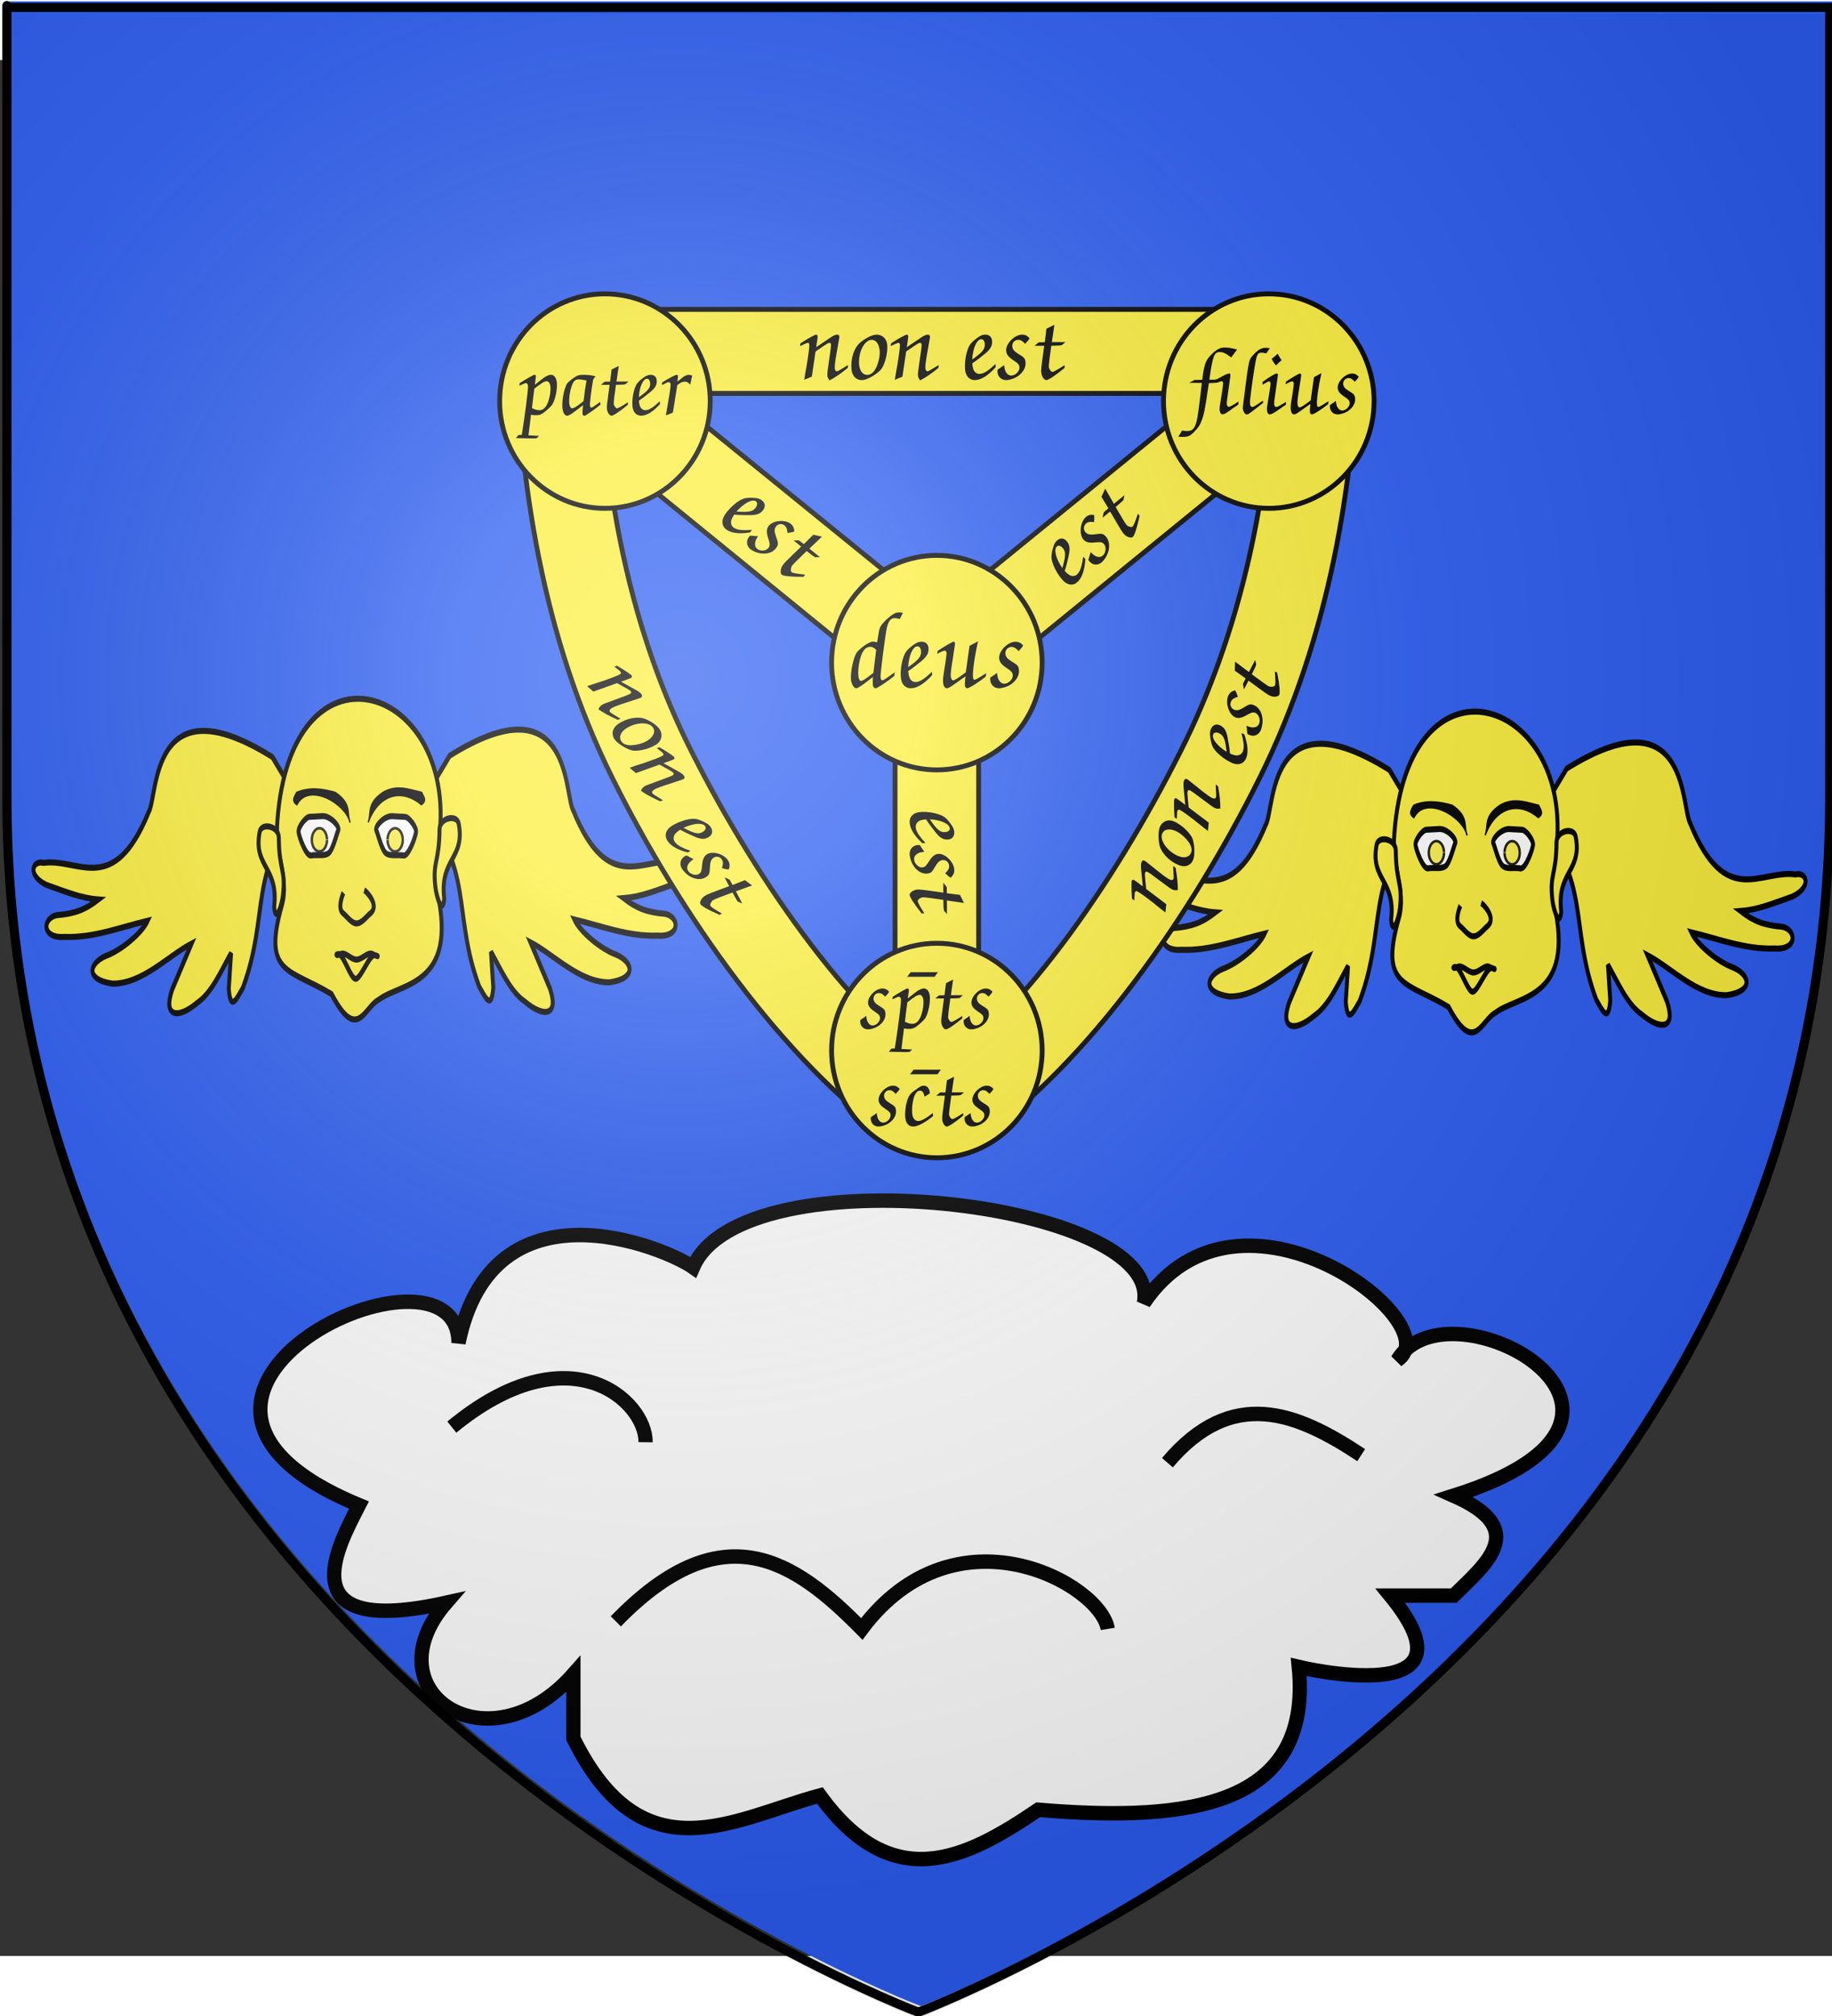<?xml version="1.0" encoding="UTF-8" standalone="no"?>
<svg
   xmlns:dc="http://purl.org/dc/elements/1.1/"
   xmlns:cc="http://web.resource.org/cc/"
   xmlns:rdf="http://www.w3.org/1999/02/22-rdf-syntax-ns#"
   xmlns:svg="http://www.w3.org/2000/svg"
   xmlns="http://www.w3.org/2000/svg"
   xmlns:xlink="http://www.w3.org/1999/xlink"
   xmlns:sodipodi="http://sodipodi.sourceforge.net/DTD/sodipodi-0.dtd"
   xmlns:inkscape="http://www.inkscape.org/namespaces/inkscape"
   width="600"
   height="660"
   viewBox="0 0 580 600"
   sodipodi:version="0.32"
   inkscape:version="0.44"
   sodipodi:docname="00_prov.svg"
   sodipodi:docbase="F:\__EN_COURS"
   version="1.0">
  <rect x="0" y="0" width="580" height="600" fill="#333333" stroke="none"/>
  <title>Medieval-style Latin-language version of Shield of the Trinity or Scutum Fidei diagram of traditional western Christian symbolism (a visual summary of the first part of the Athanasian Creed).</title>
  <desc>The &quot;Shield of the Trinity&quot; or &quot;Scutum Fidei&quot; diagram of traditional western Christian symbolism (a visual summary of the first part of the Athanasian Creed).  A medieval-style Latin-language version of the Shield of Trinity or Scutum Fidei diagram, shown shield-shaped on a red shield, which was considered to be the heraldic arms of God (or of the Trinity) in medieval England and France.  The &quot;banner of the Trinity&quot; which Jean Le Fevre, Seigneur of St. Remy, and Jehan de Wavrin (Waurin) attest that King Henry V of England displayed at the battle of Agincourt, would have been the same (but with the emblem on a red flag instead of a red shield).</desc>
  <defs>
    <linearGradient
       id="linearGradient2893">
      <stop
         style="stop-color:white;stop-opacity:0.314;"
         offset="0"
         id="stop2895" />
      <stop
         id="stop2897"
         offset="0.19"
         style="stop-color:white;stop-opacity:0.251;" />
      <stop
         style="stop-color:#6b6b6b;stop-opacity:0.125;"
         offset="0.6"
         id="stop2901" />
      <stop
         style="stop-color:black;stop-opacity:0.125;"
         offset="1"
         id="stop2899" />
    </linearGradient>
    <radialGradient
       inkscape:collect="always"
       xlink:href="#linearGradient2893"
       id="radialGradient2233"
       gradientUnits="userSpaceOnUse"
       gradientTransform="matrix(1.308,0,0,1.304,-74.305,-99.71)"
       cx="221.445"
       cy="226.331"
       fx="221.445"
       fy="226.331"
       r="300" />
    <g id="est">
      <title>est</title>
      <path
         d="M 208.35,927.06 C 185.75,905.61 170.83,896.56 158.29,896.56 C 150.04,896.56 142.55,902.09 139.38,910.56 C 137.53,915.84 136.84,919.47 135.88,929.04 C 149.81,938.28 159.01,945.21 177.03,959.73 C 193.5,973.26 199.34,984.15 197.85,999 C 196.69,1010.55 188.74,1017.45 177.19,1017.45 C 169.93,1017.45 164.82,1015.81 157.65,1011.54 C 145.84,1004.28 135.51,995.37 129.37,987.45 C 118.35,972.27 110.76,935.97 113.43,909.24 C 115.38,889.77 126.83,877.56 143.66,877.56 C 163.13,877.56 185.83,891.42 209.3,917.49 M 135.68,940.92 C 137.76,976.23 150.2,1003.45 164.39,1003.45 C 170,1003.45 174.19,997.91 174.98,990.09 C 176.63,973.59 168.71,963.69 135.68,940.92" />
      <path
         d="M 214.92,909.24 C 214.89,906.27 214.82,903.63 215.02,901.65 C 216.44,887.46 227.33,877.56 241.85,877.56 C 252.08,877.56 265.84,881.85 275.81,887.79 C 294.16,899.01 304.35,915.84 302.7,932.34 C 301.48,944.55 298.91,947.19 279.27,958.74 C 267.32,966 262.08,972.27 261.22,980.85 C 260.1,992.07 268.68,1001.45 279.9,1001.45 C 287.49,1001.45 293.46,997.97 301.65,989.1 C 311.78,999.99 311.78,999.99 315.44,1006.26 C 308.05,1014.18 301.45,1017.45 292.21,1017.45 C 268.12,1017.45 239.97,988.76 242.15,966.99 C 243.17,956.76 249.24,948.84 262.68,939.93 C 280.34,928.38 282.94,925.41 283.77,917.16 C 284.96,905.28 271.16,891.56 258.29,891.56 C 251.03,891.56 245.02,895.47 241,902.64 C 238.19,907.59 237.04,912.54 235.59,923.76 C 232.22,921.12 229.75,919.47 228.53,918.48 C 226.06,916.83 223.25,915.18 220.48,913.2 C 220.48,913.2 218.01,911.55 214.94,909.24" />
      <path
         d="M 425.1,923.43 C 401.51,908.58 391.51,902.97 386.89,902.97 C 382.6,902.97 376.46,911.55 375.77,918.48 C 375.31,923.1 378.38,948.51 383.49,983.16 C 388.08,983.49 391.38,983.49 393.03,983.49 L 406.2,983.82 C 407.52,983.82 410.79,984.15 416,984.81 L 427.58,994.38 L 385.34,994.38 C 386.5,1002.63 389,1020.45 393.19,1047.84 C 387.25,1044.54 384.71,1043.55 379.99,1041.24 C 377.81,1039.92 375.27,1038.93 372.76,1037.61 C 371.51,1036.95 369.92,1036.29 368.34,1035.63 C 365.83,1014.51 364.88,1007.58 363.23,994.38 C 360.29,994.05 358.31,994.05 357.32,994.05 L 349.4,994.05 C 348.74,994.05 347.09,994.05 344.48,993.72 C 341.08,991.41 340.75,991.41 335.6,986.79 C 334.68,986.13 333.16,984.81 331.01,983.16 L 361.37,983.16 C 351.21,909.9 351.21,909.9 352.23,899.67 C 353.29,889.11 361.37,877.56 367.64,877.56 C 374.9,877.56 395.95,891.42 425.26,915.18" />
    </g>
    <g id="non">
      <title>non</title>
      <path
         d="M -367.04,888.12 L -355.32,965.67 C -316.68,991.74 -315.72,992.07 -311.1,992.07 C -308.79,992.07 -307.3,990.42 -307.04,987.78 C -306.54,982.83 -307.93,970.29 -313.74,932.67 C -318.06,903.3 -318.82,897.69 -318.2,891.42 C -317.74,886.8 -315.99,882.51 -311.77,876.57 C -297.28,883.5 -275.93,897.69 -254.55,914.85 L -253.16,924.09 C -284.28,905.28 -285.53,904.62 -288.83,904.62 C -292.13,904.62 -294.47,908.25 -295,913.53 C -295.69,920.46 -294.47,931.35 -290.48,954.12 C -280.51,1009.56 -280.51,1009.56 -280.74,1011.87 C -281.1,1015.5 -283.61,1017.45 -287.9,1017.45 C -292.85,1017.45 -299.81,1014.49 -310.93,1006.92 C -316.51,1003.29 -330.76,994.05 -353.33,978.87 C -351.45,989.76 -348.58,1010.55 -348.84,1013.19 C -349.07,1015.5 -351.25,1017.45 -353.56,1017.45 C -357.19,1017.45 -379.73,1005.25 -402.7,990.75 L -403.82,982.17 C -383.66,991.74 -382.37,992.07 -379.4,992.07 C -377.09,992.07 -375.24,990.09 -374.98,987.45 C -374.29,980.52 -377.82,953.13 -383.06,923.1 L -387.98,896.37 C -388.41,894.06 -389.43,887.79 -390.82,878.55" />
      <path
         d="M -163.62,1017.45 C -176.82,1017.45 -196.98,1007.89 -215,993.39 C -234.54,977.55 -245.95,943.23 -242.69,910.56 C -240.68,890.43 -228.17,877.56 -210.68,877.56 C -201.44,877.56 -192.53,880.86 -178.14,888.78 C -162.56,898.02 -152.5,906.27 -147.35,914.19 C -135.93,932.01 -128.61,964.35 -130.88,987.12 C -132.66,1004.94 -146.13,1017.45 -163.62,1017.45 M -179.23,1001.45 C -166.03,1001.45 -156.49,988.78 -154.51,969.3 C -153.12,955.44 -156.03,938.28 -162.66,922.11 C -170.02,903.3 -180.88,893.56 -193.42,893.56 C -206.95,893.56 -216.75,905.58 -218.63,924.09 C -222.46,962.37 -202.33,1001.45 -179.23,1001.45" />
      <path
         d="M -83.04,888.12 L -71.32,965.67 C -32.68,991.74 -31.72,992.07 -27.1,992.07 C -24.79,992.07 -23.3,990.42 -23.04,987.78 C -22.54,982.83 -23.93,970.29 -29.74,932.67 C -34.06,903.3 -34.82,897.69 -34.2,891.42 C -33.74,886.8 -31.99,882.51 -27.77,876.57 C -13.28,883.5 8.07,897.69 29.45,914.85 L 30.84,924.09 C -0.28,905.28 -1.53,904.62 -4.83,904.62 C -8.13,904.62 -10.47,908.25 -11,913.53 C -11.69,920.46 -10.47,931.35 -6.48,954.12 C 3.49,1009.56 3.49,1009.56 3.26,1011.87 C 2.9,1015.5 0.39,1017.45 -3.9,1017.45 C -8.85,1017.45 -15.81,1014.49 -26.93,1006.92 C -32.51,1003.29 -46.76,994.05 -69.33,978.87 C -67.45,989.76 -64.58,1010.55 -64.84,1013.19 C -65.07,1015.5 -67.25,1017.45 -69.56,1017.45 C -73.19,1017.45 -95.73,1005.25 -118.7,990.75 L -119.82,982.17 C -99.66,991.74 -98.37,992.07 -95.4,992.07 C -93.09,992.07 -91.24,990.09 -90.98,987.45 C -90.29,980.52 -93.82,953.13 -99.06,923.1 L -103.98,896.37 C -104.41,894.06 -105.43,887.79 -106.82,878.55" />
    </g>
  </defs>
  <path
     sodipodi:nodetypes="cccccc"
     d="M 291.534,615.862 C 291.534,615.862 580.085,507.286 580.085,231.349 C 580.085,-44.587 580.085,-18.584 580.085,-18.584 L 2.984,-18.584 L 2.984,231.349 C 2.984,507.286 291.534,615.862 291.534,615.862 z "
     style="fill:#2b5df2;fill-opacity:1;fill-rule:evenodd;stroke:none;stroke-width:1px;stroke-linecap:butt;stroke-linejoin:miter;stroke-opacity:1"
     id="path2855" />
  <g
     id="g3651"
     transform="matrix(0.418,0,0,0.638,198.122,91.513)">
    <path
       sodipodi:nodetypes="cccccccccccccccccc"
       id="path3597"
       d="M -133.395,201.659 C -40.5,163.535 -46.971,220.789 -39.733,228.892 C -13.113,271.399 13.455,251.622 40.041,254.153 C 48.264,252.687 52.651,260.372 37.537,265.133 C 21.667,268.769 11.664,271.615 -1.738,272.308 C 8.399,277.42 16.158,279.321 29.747,280.085 C 40.824,281.462 41.598,291.786 24.201,290.869 C 2.228,291.433 -18.044,286.152 -38.894,282.854 C -34.524,289.07 -18.613,297.688 -7.137,300.351 C 5.091,303.844 8.895,312.017 -12.151,314.044 C -34.758,314.265 -54.006,300.43 -72.148,294.19 L -57.448,317.058 C -50.354,330.921 -62.161,331.574 -76.554,323.555 C -87.351,318.642 -94.29,308.145 -102.1,298.91 L -100.366,316.631 C -101.714,328.456 -106.532,321.281 -110.947,316.31 C -131.643,280.135 -114.583,255.943 -157.18,227.801 L -133.395,201.659 z "
       style="fill:#fcef3c;fill-opacity:1;fill-rule:evenodd;stroke:black;stroke-width:3;stroke-linecap:butt;stroke-linejoin:miter;stroke-miterlimit:4;stroke-dasharray:none;stroke-opacity:1" />
    <path
       sodipodi:nodetypes="cccccccccccccccccc"
       id="path3647"
       d="M -267.675,202.303 C -360.571,164.178 -354.099,221.432 -361.338,229.536 C -387.958,272.042 -414.525,252.265 -441.112,254.797 C -449.335,253.33 -453.722,261.015 -438.608,265.776 C -422.737,269.413 -412.735,272.259 -399.333,272.951 C -409.47,278.063 -417.229,279.964 -430.817,280.728 C -441.894,282.105 -442.668,292.429 -425.271,291.512 C -403.299,292.076 -383.026,286.795 -362.177,283.497 C -366.546,289.714 -382.457,298.331 -393.934,300.995 C -406.162,304.487 -409.966,312.66 -388.919,314.688 C -366.313,314.909 -347.065,301.073 -328.923,294.833 L -343.623,317.702 C -350.717,331.565 -338.91,332.217 -324.517,324.198 C -313.719,319.285 -306.781,308.789 -298.97,299.553 L -300.704,317.275 C -299.357,329.099 -294.539,321.924 -290.123,316.953 C -269.428,280.778 -286.488,256.586 -243.89,228.444 L -267.675,202.303 z "
       style="fill:#fcef3c;fill-opacity:1;fill-rule:evenodd;stroke:black;stroke-width:3;stroke-linecap:butt;stroke-linejoin:miter;stroke-miterlimit:4;stroke-dasharray:none;stroke-opacity:1" />
    <g
       transform="translate(75.761,47.14)"
       id="g3634">
      <path
         sodipodi:nodetypes="ccccscc"
         id="path4032"
         d="M -216.516,191.734 C -215.129,207.853 -218.62,211.562 -218.761,221.375 C -202.39,268.972 -246.462,267.15 -262.914,275.539 C -274.045,279.266 -279.023,297.134 -298.611,272.758 C -330.024,260.135 -351.201,263.321 -336.275,228.653 C -330.505,215.252 -341.92,203.291 -339.642,186.7 C -329.032,93.718 -207.153,118.062 -216.516,191.734 z "
         style="fill:#fcef3c;fill-opacity:1;fill-rule:evenodd;stroke:black;stroke-width:3;stroke-linecap:butt;stroke-linejoin:miter;stroke-miterlimit:4;stroke-dasharray:none;stroke-opacity:1" />
      <path
         sodipodi:nodetypes="cssssss"
         id="path11133"
         d="M -323.62,192.261 C -323.23,194.874 -317.846,204.438 -314.149,203.98 C -309.402,203.392 -302.742,204.716 -299.907,202.216 C -297.067,199.711 -294.536,192.777 -293.617,191.676 C -291.944,189.675 -299.583,184.25 -305.527,184.465 L -315.334,184.821 C -318.321,184.93 -323.962,189.973 -323.62,192.261 z "
         style="fill:white;fill-opacity:1;fill-rule:evenodd;stroke:black;stroke-width:3;stroke-linecap:butt;stroke-linejoin:miter;stroke-miterlimit:4;stroke-dasharray:none;stroke-opacity:1;display:inline" />
      <path
         sodipodi:nodetypes="ccccc"
         id="path14743"
         d="M -324.831,178.7 C -316.106,167.246 -287.753,178.073 -284.564,187.597 C -287.427,182.952 -282.896,178.608 -295.802,172.848 C -305.556,171.027 -315.311,170.149 -325.065,172.848 C -326.394,174.799 -329.391,176.749 -324.831,178.7 z "
         style="fill:black;fill-opacity:1;fill-rule:evenodd;stroke:black;stroke-width:1px;stroke-linecap:butt;stroke-linejoin:miter;stroke-opacity:1" />
      <path
         sodipodi:nodetypes="cscsc"
         id="path15634"
         d="M -289.621,222.503 C -289.621,222.503 -294.807,230.192 -289.725,232.754 C -287.236,234.01 -283.491,237.66 -279.726,237.697 C -275.803,237.735 -271.859,234.103 -269.291,232.754 C -262.156,229.006 -271.494,222.136 -273.875,221.233"
         style="fill:#fcef3c;fill-rule:evenodd;stroke:black;stroke-width:3;stroke-linecap:butt;stroke-linejoin:miter;stroke-miterlimit:4;stroke-dasharray:none;stroke-opacity:1" />
      <path
         sodipodi:nodetypes="ccccc"
         id="path15632"
         d="M -230.635,178.669 C -245.427,170.351 -263.028,173.422 -270.902,187.566 C -268.04,182.921 -272.57,178.577 -259.665,172.817 C -249.105,168.791 -239.879,171.433 -230.401,172.817 C -229.073,174.768 -226.076,176.718 -230.635,178.669 z "
         style="fill:black;fill-opacity:1;fill-rule:evenodd;stroke:black;stroke-width:1px;stroke-linecap:butt;stroke-linejoin:miter;stroke-opacity:1;display:inline" />
      <path
         sodipodi:nodetypes="ccsscss"
         id="path8476"
         d="M -293.665,252.895 C -289.727,252.39 -284.323,265.291 -280.294,265.18 C -276.319,265.071 -269.632,252.502 -265.585,253.456 C -261.332,254.459 -265.134,253.742 -267.696,252.856 C -271.081,251.684 -275.356,255.605 -279.731,255.629 C -283.847,255.652 -288.052,251.706 -291.688,252.856 C -294.58,253.77 -296.17,253.217 -293.665,252.895 z "
         style="fill:#fcef3c;fill-opacity:1;fill-rule:evenodd;stroke:black;stroke-width:3;stroke-linecap:butt;stroke-linejoin:miter;stroke-miterlimit:4;stroke-dasharray:none;stroke-opacity:1" />
      <path
         sodipodi:nodetypes="cccss"
         id="path5829"
         d="M -353.086,192.346 C -358.064,209.825 -338.571,209.588 -342.105,229.492 C -341.04,237.929 -336.327,229.046 -335.44,223.88 C -333.167,210.633 -338.329,211.984 -338.564,195.152 C -338.647,189.252 -351.711,187.521 -353.086,192.346 z "
         style="fill:#fcef3c;fill-opacity:1;fill-rule:evenodd;stroke:black;stroke-width:3;stroke-linecap:butt;stroke-linejoin:miter;stroke-miterlimit:4;stroke-dasharray:none;stroke-opacity:1" />
      <path
         sodipodi:type="arc"
         style="opacity:0.9;fill:#fcef3c;fill-opacity:1;stroke:black;stroke-width:16.19;stroke-miterlimit:4;stroke-dasharray:none;stroke-opacity:1"
         id="path2741"
         sodipodi:cx="-166.95576"
         sodipodi:cy="139.5388"
         sodipodi:rx="51.349422"
         sodipodi:ry="71.552475"
         d="M -115.606,139.539 A 51.349,71.552 0 1 1 -115.654,136.456"
         sodipodi:start="0"
         sodipodi:end="6.240085"
         sodipodi:open="true"
         transform="matrix(0.112,0,0,8.043216e-2,-289.104,184.996)" />
      <path
         sodipodi:nodetypes="cccss"
         id="path3628"
         d="M -202.308,188.245 C -197.33,205.724 -216.823,205.487 -213.289,225.392 C -214.353,233.829 -219.067,224.945 -219.953,219.78 C -222.227,206.533 -217.065,207.884 -216.829,191.051 C -216.747,185.151 -203.682,183.42 -202.308,188.245 z "
         style="fill:#fcef3c;fill-opacity:1;fill-rule:evenodd;stroke:black;stroke-width:3;stroke-linecap:butt;stroke-linejoin:miter;stroke-miterlimit:4;stroke-dasharray:none;stroke-opacity:1" />
      <path
         sodipodi:nodetypes="cssssss"
         id="path3630"
         d="M -234.621,192.289 C -235.011,194.902 -240.395,204.466 -244.092,204.008 C -248.839,203.42 -255.499,204.744 -258.334,202.244 C -261.174,199.739 -263.705,192.805 -264.624,191.704 C -266.297,189.703 -258.658,184.278 -252.714,184.493 L -242.907,184.849 C -239.92,184.957 -234.279,190.001 -234.621,192.289 z "
         style="fill:white;fill-opacity:1;fill-rule:evenodd;stroke:black;stroke-width:3;stroke-linecap:butt;stroke-linejoin:miter;stroke-miterlimit:4;stroke-dasharray:none;stroke-opacity:1;display:inline" />
      <path
         sodipodi:type="arc"
         style="opacity:0.9;fill:#fcef3c;fill-opacity:1;stroke:black;stroke-width:16.19;stroke-miterlimit:4;stroke-dasharray:none;stroke-opacity:1"
         id="path3632"
         sodipodi:cx="-166.95576"
         sodipodi:cy="139.5388"
         sodipodi:rx="51.349422"
         sodipodi:ry="71.552475"
         d="M -115.606,139.539 A 51.349,71.552 0 1 1 -115.654,136.456"
         sodipodi:start="0"
         sodipodi:end="6.240085"
         sodipodi:open="true"
         transform="matrix(-0.112,0,0,8.043216e-2,-269.137,185.024)" />
    </g>
  </g>
  <g
     id="g2366"
     transform="matrix(0.418,0,0,0.638,551.75,95.59)">
    <path
       sodipodi:nodetypes="cccccccccccccccccc"
       id="path2368"
       d="M -133.395,201.659 C -40.5,163.535 -46.971,220.789 -39.733,228.892 C -13.113,271.399 13.455,251.622 40.041,254.153 C 48.264,252.687 52.651,260.372 37.537,265.133 C 21.667,268.769 11.664,271.615 -1.738,272.308 C 8.399,277.42 16.158,279.321 29.747,280.085 C 40.824,281.462 41.598,291.786 24.201,290.869 C 2.228,291.433 -18.044,286.152 -38.894,282.854 C -34.524,289.07 -18.613,297.688 -7.137,300.351 C 5.091,303.844 8.895,312.017 -12.151,314.044 C -34.758,314.265 -54.006,300.43 -72.148,294.19 L -57.448,317.058 C -50.354,330.921 -62.161,331.574 -76.554,323.555 C -87.351,318.642 -94.29,308.145 -102.1,298.91 L -100.366,316.631 C -101.714,328.456 -106.532,321.281 -110.947,316.31 C -131.643,280.135 -114.583,255.943 -157.18,227.801 L -133.395,201.659 z "
       style="fill:#fcef3c;fill-opacity:1;fill-rule:evenodd;stroke:black;stroke-width:3;stroke-linecap:butt;stroke-linejoin:miter;stroke-miterlimit:4;stroke-dasharray:none;stroke-opacity:1" />
    <path
       sodipodi:nodetypes="cccccccccccccccccc"
       id="path2370"
       d="M -267.675,202.303 C -360.571,164.178 -354.099,221.432 -361.338,229.536 C -387.958,272.042 -414.525,252.265 -441.112,254.797 C -449.335,253.33 -453.722,261.015 -438.608,265.776 C -422.737,269.413 -412.735,272.259 -399.333,272.951 C -409.47,278.063 -417.229,279.964 -430.817,280.728 C -441.894,282.105 -442.668,292.429 -425.271,291.512 C -403.299,292.076 -383.026,286.795 -362.177,283.497 C -366.546,289.714 -382.457,298.331 -393.934,300.995 C -406.162,304.487 -409.966,312.66 -388.919,314.688 C -366.313,314.909 -347.065,301.073 -328.923,294.833 L -343.623,317.702 C -350.717,331.565 -338.91,332.217 -324.517,324.198 C -313.719,319.285 -306.781,308.789 -298.97,299.553 L -300.704,317.275 C -299.357,329.099 -294.539,321.924 -290.123,316.953 C -269.428,280.778 -286.488,256.586 -243.89,228.444 L -267.675,202.303 z "
       style="fill:#fcef3c;fill-opacity:1;fill-rule:evenodd;stroke:black;stroke-width:3;stroke-linecap:butt;stroke-linejoin:miter;stroke-miterlimit:4;stroke-dasharray:none;stroke-opacity:1" />
    <g
       transform="translate(75.761,47.14)"
       id="g2372">
      <path
         sodipodi:nodetypes="ccccscc"
         id="path2374"
         d="M -216.516,191.734 C -215.129,207.853 -218.62,211.562 -218.761,221.375 C -202.39,268.972 -246.462,267.15 -262.914,275.539 C -274.045,279.266 -279.023,297.134 -298.611,272.758 C -330.024,260.135 -351.201,263.321 -336.275,228.653 C -330.505,215.252 -341.92,203.291 -339.642,186.7 C -329.032,93.718 -207.153,118.062 -216.516,191.734 z "
         style="fill:#fcef3c;fill-opacity:1;fill-rule:evenodd;stroke:black;stroke-width:3;stroke-linecap:butt;stroke-linejoin:miter;stroke-miterlimit:4;stroke-dasharray:none;stroke-opacity:1" />
      <path
         sodipodi:nodetypes="cssssss"
         id="path2376"
         d="M -323.62,192.261 C -323.23,194.874 -317.846,204.438 -314.149,203.98 C -309.402,203.392 -302.742,204.716 -299.907,202.216 C -297.067,199.711 -294.536,192.777 -293.617,191.676 C -291.944,189.675 -299.583,184.25 -305.527,184.465 L -315.334,184.821 C -318.321,184.93 -323.962,189.973 -323.62,192.261 z "
         style="fill:white;fill-opacity:1;fill-rule:evenodd;stroke:black;stroke-width:3;stroke-linecap:butt;stroke-linejoin:miter;stroke-miterlimit:4;stroke-dasharray:none;stroke-opacity:1;display:inline" />
      <path
         sodipodi:nodetypes="ccccc"
         id="path2378"
         d="M -324.831,178.7 C -316.106,167.246 -287.753,178.073 -284.564,187.597 C -287.427,182.952 -282.896,178.608 -295.802,172.848 C -305.556,171.027 -315.311,170.149 -325.065,172.848 C -326.394,174.799 -329.391,176.749 -324.831,178.7 z "
         style="fill:black;fill-opacity:1;fill-rule:evenodd;stroke:black;stroke-width:1px;stroke-linecap:butt;stroke-linejoin:miter;stroke-opacity:1" />
      <path
         sodipodi:nodetypes="cscsc"
         id="path2380"
         d="M -289.621,222.503 C -289.621,222.503 -294.807,230.192 -289.725,232.754 C -287.236,234.01 -283.491,237.66 -279.726,237.697 C -275.803,237.735 -271.859,234.103 -269.291,232.754 C -262.156,229.006 -271.494,222.136 -273.875,221.233"
         style="fill:#fcef3c;fill-rule:evenodd;stroke:black;stroke-width:3;stroke-linecap:butt;stroke-linejoin:miter;stroke-miterlimit:4;stroke-dasharray:none;stroke-opacity:1" />
      <path
         sodipodi:nodetypes="ccccc"
         id="path2382"
         d="M -230.635,178.669 C -245.427,170.351 -263.028,173.422 -270.902,187.566 C -268.04,182.921 -272.57,178.577 -259.665,172.817 C -249.105,168.791 -239.879,171.433 -230.401,172.817 C -229.073,174.768 -226.076,176.718 -230.635,178.669 z "
         style="fill:black;fill-opacity:1;fill-rule:evenodd;stroke:black;stroke-width:1px;stroke-linecap:butt;stroke-linejoin:miter;stroke-opacity:1;display:inline" />
      <path
         sodipodi:nodetypes="ccsscss"
         id="path2384"
         d="M -293.665,252.895 C -289.727,252.39 -284.323,265.291 -280.294,265.18 C -276.319,265.071 -269.632,252.502 -265.585,253.456 C -261.332,254.459 -265.134,253.742 -267.696,252.856 C -271.081,251.684 -275.356,255.605 -279.731,255.629 C -283.847,255.652 -288.052,251.706 -291.688,252.856 C -294.58,253.77 -296.17,253.217 -293.665,252.895 z "
         style="fill:#fcef3c;fill-opacity:1;fill-rule:evenodd;stroke:black;stroke-width:3;stroke-linecap:butt;stroke-linejoin:miter;stroke-miterlimit:4;stroke-dasharray:none;stroke-opacity:1" />
      <path
         sodipodi:nodetypes="cccss"
         id="path2386"
         d="M -353.086,192.346 C -358.064,209.825 -338.571,209.588 -342.105,229.492 C -341.04,237.929 -336.327,229.046 -335.44,223.88 C -333.167,210.633 -338.329,211.984 -338.564,195.152 C -338.647,189.252 -351.711,187.521 -353.086,192.346 z "
         style="fill:#fcef3c;fill-opacity:1;fill-rule:evenodd;stroke:black;stroke-width:3;stroke-linecap:butt;stroke-linejoin:miter;stroke-miterlimit:4;stroke-dasharray:none;stroke-opacity:1" />
      <path
         sodipodi:type="arc"
         style="opacity:0.9;fill:#fcef3c;fill-opacity:1;stroke:black;stroke-width:16.19;stroke-miterlimit:4;stroke-dasharray:none;stroke-opacity:1"
         id="path2388"
         sodipodi:cx="-166.95576"
         sodipodi:cy="139.5388"
         sodipodi:rx="51.349422"
         sodipodi:ry="71.552475"
         d="M -115.606,139.539 A 51.349,71.552 0 1 1 -115.654,136.456"
         sodipodi:start="0"
         sodipodi:end="6.240085"
         sodipodi:open="true"
         transform="matrix(0.112,0,0,8.043216e-2,-289.104,184.996)" />
      <path
         sodipodi:nodetypes="cccss"
         id="path2390"
         d="M -202.308,188.245 C -197.33,205.724 -216.823,205.487 -213.289,225.392 C -214.353,233.829 -219.067,224.945 -219.953,219.78 C -222.227,206.533 -217.065,207.884 -216.829,191.051 C -216.747,185.151 -203.682,183.42 -202.308,188.245 z "
         style="fill:#fcef3c;fill-opacity:1;fill-rule:evenodd;stroke:black;stroke-width:3;stroke-linecap:butt;stroke-linejoin:miter;stroke-miterlimit:4;stroke-dasharray:none;stroke-opacity:1" />
      <path
         sodipodi:nodetypes="cssssss"
         id="path2392"
         d="M -234.621,192.289 C -235.011,194.902 -240.395,204.466 -244.092,204.008 C -248.839,203.42 -255.499,204.744 -258.334,202.244 C -261.174,199.739 -263.705,192.805 -264.624,191.704 C -266.297,189.703 -258.658,184.278 -252.714,184.493 L -242.907,184.849 C -239.92,184.957 -234.279,190.001 -234.621,192.289 z "
         style="fill:white;fill-opacity:1;fill-rule:evenodd;stroke:black;stroke-width:3;stroke-linecap:butt;stroke-linejoin:miter;stroke-miterlimit:4;stroke-dasharray:none;stroke-opacity:1;display:inline" />
      <path
         sodipodi:type="arc"
         style="opacity:0.9;fill:#fcef3c;fill-opacity:1;stroke:black;stroke-width:16.19;stroke-miterlimit:4;stroke-dasharray:none;stroke-opacity:1"
         id="path2394"
         sodipodi:cx="-166.95576"
         sodipodi:cy="139.5388"
         sodipodi:rx="51.349422"
         sodipodi:ry="71.552475"
         d="M -115.606,139.539 A 51.349,71.552 0 1 1 -115.654,136.456"
         sodipodi:start="0"
         sodipodi:end="6.240085"
         sodipodi:open="true"
         transform="matrix(-0.112,0,0,8.043216e-2,-269.137,185.024)" />
    </g>
  </g>
  <g transform="matrix(0.546,0,0,0.556,656.837,166.476)">
    <g transform="matrix(0.185,0,0,-0.185,-1455.364,398.431)"
       style="fill:#fcef3c;stroke:black;stroke-width:15.125">
      <title>Latin shield diagram nodes and links (filled white)</title>
      <path style="fill:#fcef3c"
         d="M 3176.26,2636.91 L 4169.55,1842.52 L 4169.55,587.19 L 4431.51,587.19 L 4431.51,1842.52 L 5424.74,2636.91 L 5293.76,2863.79 L 4300.53,2069.4 L 3304.28,2863.79" />
      <path style="fill:#fcef3c"
         d="M 5477.53,3005 L 3118.03,3005 L 2980.53,2906 C 2991.53,2482.5 3063.03,1998.5 3283.03,1564 C 3497.53,1140.5 3822.03,689.5 4163.03,453 L 4432.53,453 C 4773.53,684 5098.03,1140.5 5312.53,1564 C 5532.53,1998.5 5609.53,2477 5620.53,2900.5 M 5351.03,2746.5 C 5334.53,2455 5268.53,2059 5081.53,1679.5 C 4878.03,1272.5 4575.53,838 4300.53,662 C 4025.53,838 3717.53,1272.5 3514.03,1679.5 C 3327.03,2059 3266.53,2455 3250.03,2746.5 L 5351.03,2746.5 z " />
      <path d="M 2964.03,2889.5 L 3008.03,2889.5 L 3008.03,2933.5 L 2964.03,2933.5 L 2964.03,2889.5 z "
         style="fill:#fcef3c;stroke:none" />
      <rect x="2950" y="2886.7" width="50" height="50" stroke="none" fill="#2b5df2"/>
      <circle
         style="fill:#fcef3c"
         r="330"
         cy="1918.15"
         cx="4300.53" />
      <circle
         style="fill:#fcef3c"
         r="330"
         cy="2722.85"
         cx="3260.21" />
      <circle
         style="fill:#fcef3c"
         r="330"
         cy="2722.85"
         cx="5340.86" />
      <circle
         style="fill:#fcef3c"
         r="330"
         cy="724.7"
         cx="4300.53" />
    </g>
    <g transform="matrix(0.185,0,0,-0.185,-664.37,45.107)"
       style="fill:black;stroke:none">
      <title>English-language diagram connecting link text</title>
      <use xlink:href="#non" />
      <use xlink:href="#est" />
      <g transform="matrix(0.469,0.883,-0.883,0.469,0,0)">
        <use
           x="67"
           y="-1890"
           xlink:href="#non" />
        <use
           x="67"
           y="-1890"
           xlink:href="#est" />
      </g>
      <g transform="matrix(0.469,-0.883,0.883,0.469,0,0)">
        <use
           x="-55"
           y="-1855"
           xlink:href="#non" />
        <use
           x="-55"
           y="-1855"
           xlink:href="#est" />
      </g>
      <g transform="matrix(0,-1,1,0,0,0)">
        <use
           x="338"
           y="-938"
           xlink:href="#est" />
      </g>
      <g transform="matrix(0.781,0.624,-0.624,0.781,37.488,17.166)">
        <use
           x="338"
           y="-958"
           xlink:href="#est" />
      </g>
      <g transform="matrix(0.781,-0.624,0.624,0.781,-974.789,766.476)">
        <use
           x="338"
           y="-938"
           xlink:href="#est" />
      </g>
    </g>
    <g
       transform="matrix(0.185,0,0,-0.185,-1459.968,399.965)"
       style="fill:black;stroke:none">
      <title>Latin-language diagram node text: PATER, FILIUS, DEUS, SPIRITUS SANCTUS</title>
<g id="PATER" transform="translate(20,4)">
      <path
         d="M 2993.86,2622.74 L 2985.9,2613.24 C 2994.54,2612.94 3027.57,2612.35 3036.48,2612.35 C 3038.86,2612.35 3043.01,2612.35 3050.41,2612.65 L 3058.87,2620.08 L 3025.43,2621.86 C 3027.51,2639.68 3030.15,2660.77 3033.36,2685.12 C 3039.42,2683.93 3042.72,2683.63 3047.76,2683.63 C 3060.83,2683.63 3067.69,2686.3 3078.62,2695.81 C 3092.61,2707.39 3097.72,2712.74 3101.04,2718.08 C 3109.92,2733.23 3116.25,2765.01 3114.32,2784.31 C 3112.89,2798.57 3105.71,2808.07 3095.91,2808.07 C 3088.78,2808.07 3079.13,2803.61 3067.84,2794.71 C 3057.09,2786.39 3049.1,2780.16 3045.24,2777.19 C 3045.8,2780.46 3046.07,2783.72 3046.49,2785.51 C 3048.03,2796.8 3048.9,2803.03 3048.78,2804.22 C 3048.6,2806 3046.31,2808.08 3044.24,2808.08 C 3041.27,2808.08 3018.49,2795.31 2997.82,2782.24 L 2996.81,2774.52 C 3000.52,2776.01 3003.94,2777.49 3005.07,2778.08 C 3013.3,2781.94 3015.02,2782.54 3017.4,2782.54 C 3020.96,2782.54 3023.34,2779.57 3023.87,2774.22 C 3024.94,2763.53 3014.84,2686.31 3004.51,2623.34 M 3036.36,2705.6 C 3038.53,2725.5 3040.76,2741.83 3042.45,2754.6 C 3042.6,2756.09 3043.1,2759.95 3043.76,2765.29 C 3066.63,2783.11 3075.03,2788.16 3082.76,2788.16 C 3088.7,2788.16 3093.21,2781.63 3094.19,2771.83 C 3095.53,2758.47 3093.03,2741.83 3087.24,2725.5 C 3080.97,2707.98 3071.77,2699.07 3059.59,2699.07 C 3052.16,2699.07 3043.91,2701.45 3036.36,2705.6" />
      <path
         d="M 3250.26,2724.61 C 3229.47,2709.76 3225.28,2707.09 3222.31,2707.09 C 3220.23,2707.09 3218.51,2709.47 3218.15,2713.03 C 3217.38,2720.75 3221.24,2753.42 3227.98,2792.92 C 3230.8,2797.38 3231.31,2798.27 3235.52,2803.61 C 3220.94,2806.88 3210.42,2807.94 3197.65,2807.94 C 3185.47,2807.94 3179.95,2806.78 3172.7,2802.13 C 3162.63,2795.89 3151.08,2786.69 3147.63,2782.53 C 3137.89,2770.06 3129.42,2729.96 3131.83,2705.9 C 3133.26,2691.64 3138.96,2682.14 3146.38,2682.14 C 3152.91,2682.14 3162.12,2688.08 3196.57,2714.81 C 3194.97,2701.15 3194.4,2691.94 3194.76,2688.38 C 3195.15,2684.52 3197.17,2682.14 3200.14,2682.14 C 3203.7,2682.14 3203.7,2682.14 3225.95,2697.29 C 3234,2702.93 3240.35,2707.69 3250.81,2716 M 3192.53,2722.83 C 3176.28,2710.06 3167.88,2705.01 3162.53,2705.01 C 3157.78,2705.01 3154.27,2710.36 3153.32,2719.86 C 3151.84,2734.71 3154.57,2754.91 3160.3,2771.84 C 3165.79,2788.17 3171.7,2793.95 3181.8,2793.95 C 3187.15,2793.95 3196.5,2792.64 3207.43,2790.55 C 3203.75,2767.98 3202.35,2761.15 3202.2,2759.66 C 3201.16,2752.23 3200.42,2744.81 3199.41,2737.09 C 3199.26,2735.6 3198.73,2732.04 3197.78,2726.69" />
      <path
         d="M 3337.07,2723.42 C 3315.83,2710.06 3306.84,2705.01 3302.68,2705.01 C 3298.82,2705.01 3293.29,2712.73 3292.67,2718.97 C 3292.25,2723.13 3295.02,2746 3299.62,2777.18 C 3303.75,2777.48 3306.72,2777.48 3308.2,2777.48 L 3320.05,2777.78 C 3321.24,2777.78 3324.18,2778.08 3328.87,2778.67 L 3339.29,2787.28 L 3301.27,2787.28 C 3302.31,2794.71 3304.57,2810.74 3308.34,2835.39 C 3302.99,2832.42 3300.71,2831.53 3296.46,2829.45 C 3294.5,2828.26 3292.21,2827.37 3289.96,2826.18 C 3288.83,2825.59 3287.41,2824.99 3285.98,2824.4 C 3283.72,2805.39 3282.86,2799.15 3281.38,2787.28 C 3278.74,2786.98 3276.95,2786.98 3276.06,2786.98 L 3268.93,2786.98 C 3268.34,2786.98 3266.85,2786.98 3264.5,2786.68 C 3261.44,2784.6 3261.14,2784.6 3256.51,2780.44 C 3255.68,2779.85 3254.31,2778.66 3252.38,2777.17 L 3279.7,2777.17 C 3270.55,2711.24 3270.55,2711.24 3271.47,2702.03 C 3272.42,2692.53 3279.7,2682.13 3285.34,2682.13 C 3291.87,2682.13 3310.82,2694.6 3337.2,2715.99" />
      <path
         d="M 3436.79,2726.69 C 3416.45,2707.39 3403.02,2699.14 3391.74,2699.14 C 3384.31,2699.14 3377.57,2704.16 3374.72,2711.84 C 3373.06,2716.59 3372.43,2719.86 3371.57,2728.47 C 3384.1,2736.79 3392.39,2743.02 3408.61,2756.09 C 3423.43,2768.27 3428.69,2778.07 3427.35,2791.43 C 3426.31,2801.83 3419.15,2807.94 3408.76,2807.94 C 3402.23,2807.94 3397.62,2806.49 3391.18,2802.72 C 3380.55,2796.19 3371.25,2788.17 3365.73,2781.04 C 3355.81,2767.38 3348.98,2734.71 3351.39,2710.65 C 3353.14,2693.13 3363.45,2682.14 3378.6,2682.14 C 3396.12,2682.14 3416.56,2694.61 3437.67,2718.08 M 3371.39,2739.16 C 3373.26,2770.94 3384.46,2795.94 3397.23,2795.94 C 3402.28,2795.94 3406.05,2790.75 3406.76,2783.42 C 3408.24,2768.57 3401.12,2759.66 3371.39,2739.17" />
      <path
         d="M 3456.03,2683.03 L 3478.04,2691.64 L 3491.85,2776.29 C 3501.21,2783.72 3507.74,2786.94 3515.76,2786.94 C 3522.29,2786.94 3526.39,2784.5 3532.42,2777.48 L 3538.51,2805.7 C 3532.69,2807.48 3530.25,2807.95 3527.28,2807.95 C 3521.93,2807.95 3515.96,2805.32 3508.51,2799.76 C 3499.15,2792.33 3495.29,2789.36 3492.26,2786.99 C 3492.32,2789.37 3492.77,2790.85 3492.68,2791.74 C 3494.08,2801.54 3494.19,2803.32 3494.05,2804.81 C 3493.87,2806.59 3491.94,2807.95 3489.86,2807.95 C 3486,2807.95 3461.14,2795.25 3444.12,2784.32 L 3444.03,2776.3 C 3459.24,2784.62 3460.96,2785.21 3464.52,2785.21 C 3468.38,2785.21 3470.37,2783.13 3470.79,2778.97 C 3471.21,2774.81 3469.63,2760.85 3467.34,2748.08" />
</g>
<g id="FILIUS" transform="translate(24,8)">
      <path
         d="M 5169.88,2779 C 5175.52,2779 5177.87,2779.22 5183.3,2780.74 C 5189.3,2783.12 5191.32,2784.34 5193.1,2784.34 C 5196.07,2784.34 5198.33,2782.3 5198.59,2779.25 C 5198.92,2775.98 5195.71,2751.63 5192.26,2732.62 C 5187.75,2706.48 5187.06,2701.43 5187.72,2694.9 C 5188.49,2687.18 5191.94,2682.43 5196.69,2682.43 C 5201.74,2682.43 5206.82,2685.1 5222.92,2696.39 C 5227.35,2699.66 5229.54,2701.44 5246.53,2712.72 L 5246.83,2721.63 C 5233.17,2712.72 5219.36,2705.3 5216.68,2705.3 C 5213.41,2705.3 5210.68,2708.86 5210.21,2713.62 C 5209.79,2717.78 5211.19,2730.55 5215.32,2757.58 C 5221.44,2800.35 5221.82,2802.43 5221.53,2805.4 C 5221.38,2806.89 5220.07,2807.95 5218,2807.95 C 5213.84,2807.95 5205.26,2804.73 5196.56,2799.76 C 5181.68,2791.15 5176.27,2789.01 5171.52,2789.01 L 5155.48,2789.01 C 5165.76,2861.28 5170.72,2874.01 5187.65,2874.01 C 5198.64,2874.01 5207.37,2869.85 5224.06,2857.38 L 5242.41,2881.73 C 5225.01,2886.48 5214.43,2888.01 5203.44,2888.01 C 5188,2888.01 5174.81,2880.36 5157.64,2862.13 C 5143.18,2846.44 5138.81,2833.71 5133.23,2788.71 C 5120.49,2788.17 5119,2788.41 5109.5,2788.41 C 5106.71,2786.7 5100.77,2783.86 5092.33,2779.3 L 5131.86,2779 C 5127.38,2737.47 5120.28,2683.38 5118.26,2673.82 C 5111.81,2640.26 5104.72,2631 5085.41,2631 C 5080.95,2631 5077.36,2631.31 5070.11,2632.54 C 5068.86,2630.16 5067.79,2628.98 5066.52,2626.9 C 5065.27,2624.52 5063.73,2622.15 5062.18,2619.77 C 5060.64,2617.39 5059.33,2615.61 5058.32,2613.83 C 5064.35,2612.94 5066.75,2613 5071.51,2613 C 5090.22,2613 5095.89,2615.62 5110.62,2631.35 C 5121.91,2643.23 5126.03,2649.47 5130.52,2661.05 C 5138.57,2681.54 5141,2692.83 5151.37,2761.44 C 5152.68,2769.16 5153.54,2775.4 5154.13,2778.37" />
      <path
         d="M 5323.35,2724.31 C 5319.43,2721.93 5316.93,2720.15 5315.81,2719.56 C 5295.76,2706.2 5293.51,2705.01 5289.35,2705.01 C 5286.68,2705.01 5283.65,2708.57 5283.23,2712.73 L 5282.96,2715.4 L 5282.69,2718.07 C 5282.16,2723.42 5289.76,2781.03 5296.56,2822.91 C 5303.78,2866.57 5305.92,2871.99 5318.98,2871.99 C 5322.84,2871.99 5325.84,2871.68 5333.74,2869.83 L 5344.94,2885.57 C 5338.55,2887.06 5335.26,2886.99 5331.4,2886.99 C 5319.52,2886.99 5310.49,2882.34 5297.51,2869.83 C 5285.63,2857.95 5282.81,2853.5 5280.02,2842.8 C 5278.36,2835.67 5274.23,2811.62 5272.57,2798.55 L 5260.48,2705.59 C 5260.36,2703.81 5260.24,2702.03 5260.42,2700.24 C 5261.31,2691.33 5267.28,2682.12 5272.03,2682.12 L 5274.7,2682.12 C 5277.67,2682.12 5289.28,2690.73 5324,2717.76" />
      <path
         d="M 5364.2,2832.72 C 5372.04,2840.44 5372.58,2841.04 5381.9,2848.76 C 5379.76,2852.32 5378.04,2854.7 5377.36,2855.59 C 5375.22,2859.15 5374.89,2859.45 5371.95,2865.09 C 5371.24,2866.28 5370.52,2867.47 5369.78,2868.95 C 5368.41,2867.76 5366.75,2866.57 5365.95,2865.68 C 5364.88,2864.49 5362.68,2862.71 5359.95,2860.33 C 5358.58,2859.14 5356.65,2857.66 5354.16,2855.87 C 5353.06,2854.98 5351.96,2854.09 5350.83,2853.49 C 5353.56,2846.96 5356.71,2842.2 5364.2,2832.7 M 5395.92,2720.45 C 5369.22,2705.3 5368.66,2705.01 5364.79,2705.01 C 5361.52,2705.01 5359.12,2708.28 5358.61,2713.33 C 5358.31,2716.3 5358.64,2721.94 5359.77,2728.48 C 5368.68,2790.85 5370.46,2802.73 5370.22,2805.11 C 5370.04,2806.89 5368.44,2807.95 5366.36,2807.95 C 5361.31,2807.95 5344.77,2798.2 5322.05,2781.94 L 5322.29,2773.62 C 5338.86,2783.12 5340.29,2783.72 5342.96,2783.72 C 5345.34,2783.72 5346.7,2781.94 5347.06,2778.37 C 5347.45,2774.51 5346.97,2770.35 5344.21,2753.42 C 5335.45,2701.44 5335.45,2701.44 5336.19,2694.02 C 5336.9,2686.89 5340.35,2682.14 5344.51,2682.14 C 5349.56,2682.14 5357.19,2686 5371.92,2696.1 C 5377.21,2699.66 5382.49,2703.23 5387.75,2707.09 C 5390.27,2708.58 5392.77,2710.36 5395.56,2712.14" />
      <path
         d="M 5394.44,2775.1 C 5406.29,2781.34 5411.7,2783.71 5415.26,2783.71 C 5417.64,2783.71 5419.66,2781.33 5419.98,2778.07 C 5420.37,2774.21 5418.67,2761.44 5415.35,2741.24 C 5410.69,2713.62 5409.74,2705.3 5410.6,2696.69 C 5411.43,2688.37 5415.62,2682.14 5420.37,2682.14 C 5424.83,2682.14 5429.9,2684.81 5443.77,2694.61 C 5465.45,2709.46 5465.45,2709.46 5472.37,2714.51 C 5470.94,2705.01 5470.23,2694.31 5470.77,2688.97 C 5471.16,2685.11 5473.83,2682.14 5476.8,2682.14 C 5482.74,2682.14 5509.29,2698.77 5527.97,2713.92 L 5529.16,2722.83 C 5507.36,2709.17 5500.05,2705.01 5496.79,2705.01 C 5494.71,2705.01 5493.29,2707.39 5492.81,2712.14 C 5491.3,2727.29 5497.86,2771.54 5506.86,2809.26 C 5503.21,2807.18 5500.68,2805.7 5499.55,2805.1 C 5496.16,2803.32 5492.78,2801.54 5489.1,2799.75 C 5488.24,2799.45 5486.55,2798.56 5483.46,2796.78 C 5482.36,2789.95 5478.8,2766.19 5473.09,2725.2 C 5451.8,2709.46 5441.99,2703.52 5438.43,2703.52 C 5435.16,2703.52 5432.37,2707.68 5431.81,2713.32 C 5431.13,2720.15 5432.31,2732.03 5435.46,2751.04 C 5437.54,2762.92 5438.79,2771.24 5439.26,2775.39 C 5440.83,2786.38 5442.14,2794.1 5442.53,2796.18 C 5443.09,2799.45 5443.42,2802.12 5443.21,2804.2 C 5442.97,2806.58 5441.34,2807.93 5439.26,2807.93 C 5436.29,2807.93 5415.77,2796.41 5395.72,2783.11" />
      <g transform="translate(8,0)">
        <path
           d="M 5525.31,2710.65 C 5525.28,2707.98 5525.22,2705.6 5525.4,2703.82 C 5526.68,2691.05 5536.48,2682.14 5549.55,2682.14 C 5558.76,2682.14 5571.14,2686 5580.11,2691.35 C 5596.62,2701.45 5605.8,2716.59 5604.32,2731.44 C 5603.22,2742.43 5600.9,2744.8 5583.23,2755.2 C 5572.48,2761.73 5567.76,2767.38 5566.98,2775.1 C 5565.97,2785.2 5573.69,2793.94 5583.79,2793.94 C 5590.62,2793.94 5596,2790.72 5603.36,2782.52 C 5612.48,2792.32 5612.48,2792.32 5615.77,2797.96 C 5609.12,2805.09 5603.18,2807.93 5594.86,2807.93 C 5573.18,2807.93 5547.84,2782.16 5549.81,2762.62 C 5550.73,2753.41 5556.2,2746.29 5568.28,2738.27 C 5584.17,2727.87 5586.52,2725.2 5587.26,2717.78 C 5588.33,2707.09 5575.91,2694.14 5564.33,2694.14 C 5557.8,2694.14 5552.39,2697.87 5548.77,2704.71 C 5546.25,2709.17 5545.21,2713.62 5543.9,2723.72 C 5540.87,2721.34 5538.64,2719.86 5537.54,2718.97 C 5535.31,2717.48 5532.79,2716 5530.29,2714.22 C 5530.29,2714.22 5528.06,2712.74 5525.3,2710.66" />
      </g></g>
      <path
         d="M 4085.31,826.65 C 4085.28,823.98 4085.22,821.6 4085.4,819.82 C 4086.68,807.05 4096.48,798.14 4109.55,798.14 C 4118.76,798.14 4131.14,802 4140.11,807.35 C 4156.62,817.45 4165.8,832.59 4164.32,847.44 C 4163.22,858.43 4160.9,860.8 4143.23,871.2 C 4132.48,877.73 4127.76,883.38 4126.98,891.1 C 4125.97,901.2 4133.69,909.94 4143.79,909.94 C 4150.62,909.94 4156,906.72 4163.36,898.52 C 4172.48,908.32 4172.48,908.32 4175.77,913.96 C 4169.12,921.09 4163.18,923.93 4154.86,923.93 C 4133.18,923.93 4107.84,898.16 4109.81,878.62 C 4110.73,869.41 4116.2,862.29 4128.28,854.27 C 4144.17,843.87 4146.52,841.2 4147.26,833.78 C 4148.33,823.09 4135.91,810.14 4124.33,810.14 C 4117.8,810.14 4112.39,813.87 4108.77,820.71 C 4106.25,825.17 4105.21,829.62 4103.9,839.72 C 4100.87,837.34 4098.64,835.86 4097.54,834.97 C 4095.31,833.48 4092.79,832 4090.29,830.22 C 4090.29,830.22 4088.06,828.74 4085.3,826.66" />
      <path
         d="M 4182.86,738.74 L 4174.9,729.24 C 4183.54,728.94 4216.57,728.35 4225.48,728.35 C 4227.86,728.35 4232.01,728.35 4239.41,728.65 L 4247.87,736.08 L 4214.43,737.86 C 4216.51,755.68 4219.15,776.77 4222.36,801.12 C 4228.42,799.93 4231.72,799.63 4236.76,799.63 C 4249.83,799.63 4256.69,802.3 4267.62,811.81 C 4281.61,823.39 4286.72,828.74 4290.04,834.08 C 4298.92,849.23 4305.25,881.01 4303.32,900.31 C 4301.89,914.57 4294.71,924.07 4284.91,924.07 C 4277.78,924.07 4268.13,919.61 4256.84,910.71 C 4246.09,902.39 4238.1,896.16 4234.24,893.19 C 4234.8,896.46 4235.07,899.72 4235.49,901.51 C 4237.03,912.8 4237.9,919.03 4237.78,920.22 C 4237.6,922 4235.31,924.08 4233.24,924.08 C 4230.27,924.08 4207.49,911.31 4186.82,898.24 L 4185.81,890.52 C 4189.52,892.01 4192.94,893.49 4194.07,894.08 C 4202.3,897.94 4204.02,898.54 4206.4,898.54 C 4209.96,898.54 4212.34,895.57 4212.87,890.22 C 4213.94,879.53 4203.84,802.31 4193.51,739.34 M 4225.36,821.6 C 4227.53,841.5 4229.76,857.83 4231.45,870.6 C 4231.6,872.09 4232.1,875.95 4232.76,881.29 C 4255.63,899.11 4264.03,904.16 4271.76,904.16 C 4277.7,904.16 4282.21,897.63 4283.19,887.83 C 4284.53,874.47 4282.03,857.83 4276.24,841.5 C 4269.97,823.98 4260.77,815.07 4248.59,815.07 C 4241.16,815.07 4232.91,817.45 4225.36,821.6" />
      <path
         d="M 4405.07,839.42 C 4383.83,826.06 4374.84,821.01 4370.68,821.01 C 4366.82,821.01 4361.29,828.73 4360.67,834.97 C 4360.25,839.13 4363.02,862 4367.62,893.18 C 4371.75,893.48 4374.72,893.48 4376.2,893.48 L 4388.05,893.78 C 4389.24,893.78 4392.18,894.08 4396.87,894.67 L 4407.29,903.28 L 4369.27,903.28 C 4370.31,910.71 4372.57,926.74 4376.34,951.39 C 4370.99,948.42 4368.71,947.53 4364.46,945.45 C 4362.5,944.26 4360.21,943.37 4357.96,942.18 C 4356.83,941.59 4355.41,940.99 4353.98,940.4 C 4351.72,921.39 4350.86,915.15 4349.38,903.28 C 4346.74,902.98 4344.95,902.98 4344.06,902.98 L 4336.93,902.98 C 4336.34,902.98 4334.85,902.98 4332.5,902.68 C 4329.44,900.6 4329.14,900.6 4324.51,896.44 C 4323.68,895.85 4322.31,894.66 4320.38,893.17 L 4347.7,893.17 C 4338.55,827.24 4338.55,827.24 4339.47,818.03 C 4340.42,808.53 4347.7,798.13 4353.34,798.13 C 4359.87,798.13 4378.82,810.6 4405.2,831.99" />
      <path
         d="M 4409.31,826.65 C 4409.28,823.98 4409.22,821.6 4409.4,819.82 C 4410.68,807.05 4420.48,798.14 4433.55,798.14 C 4442.76,798.14 4455.14,802 4464.11,807.35 C 4480.62,817.45 4489.8,832.59 4488.32,847.44 C 4487.22,858.43 4484.9,860.8 4467.23,871.2 C 4456.48,877.73 4451.76,883.38 4450.98,891.1 C 4449.97,901.2 4457.69,909.94 4467.79,909.94 C 4474.62,909.94 4480,906.72 4487.36,898.52 C 4496.48,908.32 4496.48,908.32 4499.77,913.96 C 4493.12,921.09 4487.18,923.93 4478.86,923.93 C 4457.18,923.93 4431.84,898.16 4433.81,878.62 C 4434.73,869.41 4440.2,862.29 4452.28,854.27 C 4468.17,843.87 4470.52,841.2 4471.26,833.78 C 4472.33,823.09 4459.91,810.14 4448.33,810.14 C 4441.8,810.14 4436.39,813.87 4432.77,820.71 C 4430.25,825.17 4429.21,829.62 4427.9,839.72 C 4424.87,837.34 4422.64,835.86 4421.54,834.97 C 4419.31,833.48 4416.79,832 4414.29,830.22 C 4414.29,830.22 4412.06,828.74 4409.3,826.66" />
      <path
         d="M 4231.91,960 L 4318.63,960 C 4322.49,965.83 4325.88,970.5 4329.08,974 L 4243.25,974 C 4241.94,972.08 4240.61,970.48 4240.37,969.84 C 4239.27,968.95 4238.5,967.76 4237.43,966.57 L 4234.31,962.11" />
      <path
         d="M 4118.31,527.65 C 4118.28,524.98 4118.22,522.6 4118.4,520.82 C 4119.68,508.05 4129.48,499.14 4142.55,499.14 C 4151.76,499.14 4164.14,503 4173.11,508.35 C 4189.62,518.45 4198.8,533.59 4197.32,548.44 C 4196.22,559.43 4193.9,561.8 4176.23,572.2 C 4165.48,578.73 4160.76,584.38 4159.98,592.1 C 4158.97,602.2 4166.69,610.94 4176.79,610.94 C 4183.62,610.94 4189,607.72 4196.36,599.52 C 4205.48,609.32 4205.48,609.32 4208.77,614.96 C 4202.12,622.09 4196.18,624.93 4187.86,624.93 C 4166.18,624.93 4140.84,599.16 4142.81,579.62 C 4143.73,570.41 4149.2,563.29 4161.28,555.27 C 4177.17,544.87 4179.52,542.2 4180.26,534.78 C 4181.33,524.09 4168.91,511.14 4157.33,511.14 C 4150.8,511.14 4145.39,514.87 4141.77,521.71 C 4139.25,526.17 4138.21,530.62 4136.9,540.72 C 4133.87,538.34 4131.64,536.86 4130.54,535.97 C 4128.31,534.48 4125.79,533 4123.29,531.22 C 4123.29,531.22 4121.06,529.74 4118.3,527.66" />
      <path
         d="M 4312.98,540.72 C 4291.74,524.39 4276.84,516.14 4267.33,516.14 C 4256.64,516.14 4249.57,524.43 4248.14,538.64 C 4246.71,552.9 4248.38,571.9 4252.63,585.86 C 4257,601.6 4263.92,609.62 4272.53,609.62 C 4279.66,609.62 4284.08,603.98 4286.88,590.91 L 4303.1,601.01 C 4303.25,602.5 4303.1,603.98 4303.07,604.28 C 4301.79,617.05 4294.46,624.94 4284.06,624.94 C 4278.71,624.94 4275.57,623.77 4265.59,616.75 C 4244.71,602.79 4240.4,598.34 4235.09,586.16 C 4228.38,570.12 4224.67,544.88 4226.51,526.46 C 4228.23,509.23 4237.26,499.14 4250.92,499.14 C 4265.18,499.14 4288.34,511.02 4313.35,531.22" />
      <path
         d="M 4408.07,540.42 C 4386.83,527.06 4377.84,522.01 4373.68,522.01 C 4369.82,522.01 4364.29,529.73 4363.67,535.97 C 4363.25,540.13 4366.02,563 4370.62,594.18 C 4374.75,594.48 4377.72,594.48 4379.2,594.48 L 4391.05,594.78 C 4392.24,594.78 4395.18,595.08 4399.87,595.67 L 4410.29,604.28 L 4372.27,604.28 C 4373.31,611.71 4375.57,627.74 4379.34,652.39 C 4373.99,649.42 4371.71,648.53 4367.46,646.45 C 4365.5,645.26 4363.21,644.37 4360.96,643.18 C 4359.83,642.59 4358.41,641.99 4356.98,641.4 C 4354.72,622.39 4353.86,616.15 4352.38,604.28 C 4349.74,603.98 4347.95,603.98 4347.06,603.98 L 4339.93,603.98 C 4339.34,603.98 4337.85,603.98 4335.5,603.68 C 4332.44,601.6 4332.14,601.6 4327.51,597.44 C 4326.68,596.85 4325.31,595.66 4323.38,594.17 L 4350.7,594.17 C 4341.55,528.24 4341.55,528.24 4342.47,519.03 C 4343.42,509.53 4350.7,499.13 4356.34,499.13 C 4362.87,499.13 4381.82,511.6 4408.2,532.99" />
      <path
         d="M 4412.31,527.65 C 4412.28,524.98 4412.22,522.6 4412.4,520.82 C 4413.68,508.05 4423.48,499.14 4436.55,499.14 C 4445.76,499.14 4458.14,503 4467.11,508.35 C 4483.62,518.45 4492.8,533.59 4491.32,548.44 C 4490.22,559.43 4487.9,561.8 4470.23,572.2 C 4459.48,578.73 4454.76,584.38 4453.98,592.1 C 4452.97,602.2 4460.69,610.94 4470.79,610.94 C 4477.62,610.94 4483,607.72 4490.36,599.52 C 4499.48,609.32 4499.48,609.32 4502.77,614.96 C 4496.12,622.09 4490.18,624.93 4481.86,624.93 C 4460.18,624.93 4434.84,599.16 4436.81,579.62 C 4437.73,570.41 4443.2,563.29 4455.28,555.27 C 4471.17,544.87 4473.52,542.2 4474.26,534.78 C 4475.33,524.09 4462.91,511.14 4451.33,511.14 C 4444.8,511.14 4439.39,514.87 4435.77,521.71 C 4433.25,526.17 4432.21,530.62 4430.9,540.72 C 4427.87,538.34 4425.64,536.86 4424.54,535.97 C 4422.31,534.48 4419.79,533 4417.29,531.22 C 4417.29,531.22 4415.06,529.74 4412.3,527.66" />
      <path
         d="M 4240.91,660 L 4327.63,660 C 4331.49,665.83 4334.88,670.5 4338.08,674 L 4252.25,674 C 4250.94,672.08 4249.61,670.48 4249.37,669.84 C 4248.27,668.95 4247.5,667.76 4246.43,666.57 L 4243.31,662.11" />
<g id="DEUS" transform="translate(25,3)">
      <path
         d="M 4167.68,1893.31 C 4163.55,1890.6 4160.41,1888.24 4158.82,1887.22 C 4141.5,1874.37 4132.57,1868.95 4129.53,1868.95 C 4126.82,1868.95 4124.42,1872.67 4123.92,1877.74 C 4122.8,1888.9 4138.97,2011.35 4143.98,2032.32 C 4149.39,2052.61 4156.06,2060.39 4168.23,2060.39 C 4172.63,2060.39 4176.08,2059.71 4184.06,2057.68 L 4194,2076.62 C 4188.82,2077.63 4186.08,2077.97 4183.04,2077.97 C 4174.92,2077.97 4170.66,2076.62 4163.32,2072.22 C 4155.34,2067.48 4144.72,2058.69 4136.12,2049.9 C 4121.14,2034 4120.36,2031.63 4115.05,1996.8 C 4114.85,1995.45 4114.27,1991.05 4113.43,1985.98 C 4107.21,1987.33 4102.07,1988.01 4099.36,1988.01 C 4088.87,1988.01 4061.61,1969.74 4049.57,1954.86 C 4039.39,1941.67 4028.94,1893.98 4031.27,1870.64 C 4032.56,1857.79 4040.64,1844.59 4046.73,1844.59 C 4053.16,1844.59 4067.13,1853.72 4100.07,1879.43 C 4099.22,1870.97 4099.19,1861.16 4099.8,1855.08 C 4100.48,1848.32 4103.55,1844.59 4108.29,1844.59 C 4113.7,1844.59 4141.34,1862.52 4167.38,1882.81 M 4101.52,1891.96 C 4074.8,1871.67 4067.8,1867.27 4063.06,1867.27 C 4058.32,1867.27 4055.45,1872.34 4054.47,1882.15 C 4053.35,1893.31 4054.1,1906.17 4056.67,1921.05 C 4063.06,1955.21 4074.56,1972.13 4091.81,1972.13 C 4097.9,1972.13 4102.53,1969.76 4110.31,1963" />
      <path
         d="M 4284.9,1895.34 C 4261.73,1873.35 4246.44,1863.6 4233.59,1863.6 C 4225.13,1863.6 4217.46,1869.46 4214.21,1878.42 C 4212.32,1883.83 4211.61,1887.55 4210.62,1897.36 C 4224.89,1906.83 4234.33,1913.93 4252.8,1928.82 C 4269.68,1942.69 4275.67,1953.85 4274.14,1969.07 C 4272.96,1980.91 4264.8,1987.76 4252.97,1987.76 C 4245.53,1987.76 4240.29,1986.14 4232.95,1981.93 C 4220.84,1974.49 4210.25,1965.36 4203.96,1957.24 C 4192.66,1941.68 4184.88,1904.47 4187.62,1877.07 C 4189.62,1857.11 4201.35,1844.6 4218.6,1844.6 C 4238.56,1844.6 4261.83,1858.81 4285.88,1885.53 M 4210.42,1909.55 C 4212.55,1945.74 4225.3,1973.77 4239.85,1973.77 C 4245.6,1973.77 4249.9,1968.04 4250.71,1959.95 C 4252.4,1943.04 4244.28,1932.89 4210.42,1909.55" />
      <path
         d="M 4301.59,1950.47 C 4315.09,1957.57 4321.24,1960.28 4325.3,1960.28 C 4328.01,1960.28 4330.31,1957.57 4330.68,1953.85 C 4331.12,1949.45 4329.19,1934.91 4325.4,1911.91 C 4320.09,1880.45 4319.01,1870.98 4319.99,1861.17 C 4320.94,1851.7 4325.71,1844.6 4331.12,1844.6 C 4336.19,1844.6 4341.98,1847.64 4357.77,1858.81 C 4382.46,1875.72 4382.46,1875.72 4390.34,1881.47 C 4388.72,1870.65 4387.9,1858.47 4388.51,1852.38 C 4388.95,1847.98 4391.99,1844.6 4395.38,1844.6 C 4402.14,1844.6 4432.38,1863.54 4453.66,1880.79 L 4455.01,1890.94 C 4430.18,1875.38 4421.86,1870.64 4418.14,1870.64 C 4415.77,1870.64 4414.15,1873.35 4413.61,1878.76 C 4411.88,1896.01 4419.36,1946.41 4429.61,1989.37 C 4425.45,1987 4422.57,1985.31 4421.29,1984.63 C 4417.43,1982.6 4413.58,1980.57 4409.38,1978.54 C 4408.4,1978.2 4406.47,1977.19 4402.95,1975.16 C 4401.7,1967.38 4397.64,1940.32 4391.15,1893.64 C 4366.9,1875.71 4355.74,1868.95 4351.68,1868.95 C 4347.96,1868.95 4344.78,1873.69 4344.14,1880.11 C 4343.36,1887.89 4344.71,1901.42 4348.3,1923.07 C 4350.67,1936.6 4352.09,1946.07 4352.63,1950.81 C 4354.42,1963.33 4355.91,1972.12 4356.35,1974.49 C 4356.99,1978.21 4357.36,1981.25 4357.13,1983.62 C 4356.86,1986.33 4355,1987.76 4352.63,1987.76 C 4349.25,1987.76 4325.87,1974.69 4303.04,1959.6" />
      <path
         d="M 4467.74,1877.07 C 4467.71,1874.03 4467.64,1871.32 4467.84,1869.29 C 4469.29,1854.75 4480.46,1844.6 4495.34,1844.6 C 4505.83,1844.6 4519.93,1849 4530.15,1855.09 C 4548.96,1866.59 4559.41,1883.84 4557.72,1900.75 C 4556.47,1913.27 4553.83,1915.97 4533.7,1927.81 C 4521.46,1935.25 4516.08,1941.68 4515.2,1950.47 C 4514.05,1961.97 4522.84,1971.76 4534.35,1971.76 C 4542.13,1971.76 4548.25,1968.14 4556.64,1958.93 C 4567.02,1970.09 4567.02,1970.09 4570.78,1976.52 C 4563.2,1984.64 4556.44,1987.76 4546.97,1987.76 C 4522.28,1987.76 4493.43,1958.48 4495.66,1936.26 C 4496.71,1925.77 4502.93,1917.66 4516.7,1908.52 C 4534.8,1896.68 4537.47,1893.64 4538.31,1885.18 C 4539.53,1873 4525.39,1858.59 4512.2,1858.59 C 4504.76,1858.59 4498.6,1862.72 4494.48,1870.3 C 4491.61,1875.37 4490.42,1880.45 4488.93,1891.95 C 4485.48,1889.24 4482.94,1887.55 4481.69,1886.54 C 4479.15,1884.85 4476.28,1883.16 4473.44,1881.13 C 4473.44,1881.13 4470.9,1879.44 4467.76,1877.07" />
    </g></g>
  </g>
  <g
     style="fill:white;stroke:black;stroke-width:0.723;stroke-miterlimit:4;stroke-dasharray:none;stroke-opacity:1"
     transform="matrix(6.243,0,0,6.325,-1051.054,-522.012)"
     inkscape:label="Calque 1"
     id="g3690">
    <path
       style="fill:white;fill-rule:evenodd;stroke:black;stroke-width:0.723;stroke-linecap:butt;stroke-linejoin:miter;stroke-miterlimit:4;stroke-dasharray:none;stroke-opacity:1"
       d="M 203.506,142.935 C 202.063,141.933 193.342,138.376 191.609,146.722 C 191.609,140.693 172.876,149.253 186.563,154.835 C 185.502,156.875 182.888,161.501 190.983,159.721 C 187.106,164.135 193.087,168.157 197.435,163.292 L 197.435,166.506 C 200.931,173.491 205.532,170.535 209.935,169.364 C 213.625,174.387 217.316,172.547 221.006,170.078 C 228.824,170.73 234.903,169.838 234.221,162.935 C 234.221,162.935 243.67,165.16 238.863,159.364 L 242.078,159.364 C 243.807,157.697 245.898,156.03 242.078,154.364 C 254.829,150.399 241.819,143.35 239.221,147.578 C 241.968,145.77 231.227,137.601 226.363,144.721 C 227.391,139.649 206.027,137.144 203.506,142.935 z "
       id="path3692"
       sodipodi:nodetypes="ccccccccccccccc" />
    <path
       style="fill:white;fill-rule:evenodd;stroke:black;stroke-width:0.723;stroke-linecap:butt;stroke-linejoin:miter;stroke-miterlimit:4;stroke-dasharray:none;stroke-opacity:1"
       d="M 191.27,150.933 C 197.245,146.067 201.118,149.626 201.098,151.689"
       id="path3694"
       sodipodi:nodetypes="cc" />
    <path
       style="fill:white;fill-rule:evenodd;stroke:black;stroke-width:0.723;stroke-linecap:butt;stroke-linejoin:miter;stroke-miterlimit:4;stroke-dasharray:none;stroke-opacity:1"
       d="M 199.586,160.652 C 204.997,155.14 208.636,157.603 212.06,161.03 C 216.842,154.726 224.173,158.794 224.534,161.03"
       id="path2192"
       sodipodi:nodetypes="ccc" />
    <path
       style="fill:white;fill-rule:evenodd;stroke:black;stroke-width:0.723;stroke-linecap:butt;stroke-linejoin:miter;stroke-miterlimit:4;stroke-dasharray:none;stroke-opacity:1"
       d="M 227.558,152.713 C 230.834,148.884 234.11,150.192 237.386,152.335"
       id="path2194"
       sodipodi:nodetypes="cc" />
  </g>
  <path
     id="path2875"
     style="fill:url(#radialGradient2233);fill-opacity:1;fill-rule:evenodd;stroke:none;stroke-width:1px;stroke-linecap:butt;stroke-linejoin:miter;stroke-opacity:1"
     d="M 290.737,619.729 C 290.737,619.729 579.287,511.153 579.287,235.216 C 579.287,-40.721 579.287,-14.717 579.287,-14.717 L 2.186,-14.717 L 2.186,235.216 C 2.186,511.153 290.737,619.729 290.737,619.729 z "
     sodipodi:nodetypes="cccccc" />
  <path
     id="path1411"
     style="fill:none;fill-opacity:1;fill-rule:evenodd;stroke:black;stroke-width:2.9;stroke-linecap:butt;stroke-linejoin:miter;stroke-miterlimit:4;stroke-dasharray:none;stroke-opacity:1"
     d="M 290.737,617.796 C 290.737,617.796 2.186,509.219 2.186,233.283 C 2.186,-42.654 2.186,-16.651 2.186,-16.651 L 579.287,-16.651 L 579.287,233.283 C 579.287,509.219 290.737,617.796 290.737,617.796 z "
     sodipodi:nodetypes="cccccc" />
</svg>
